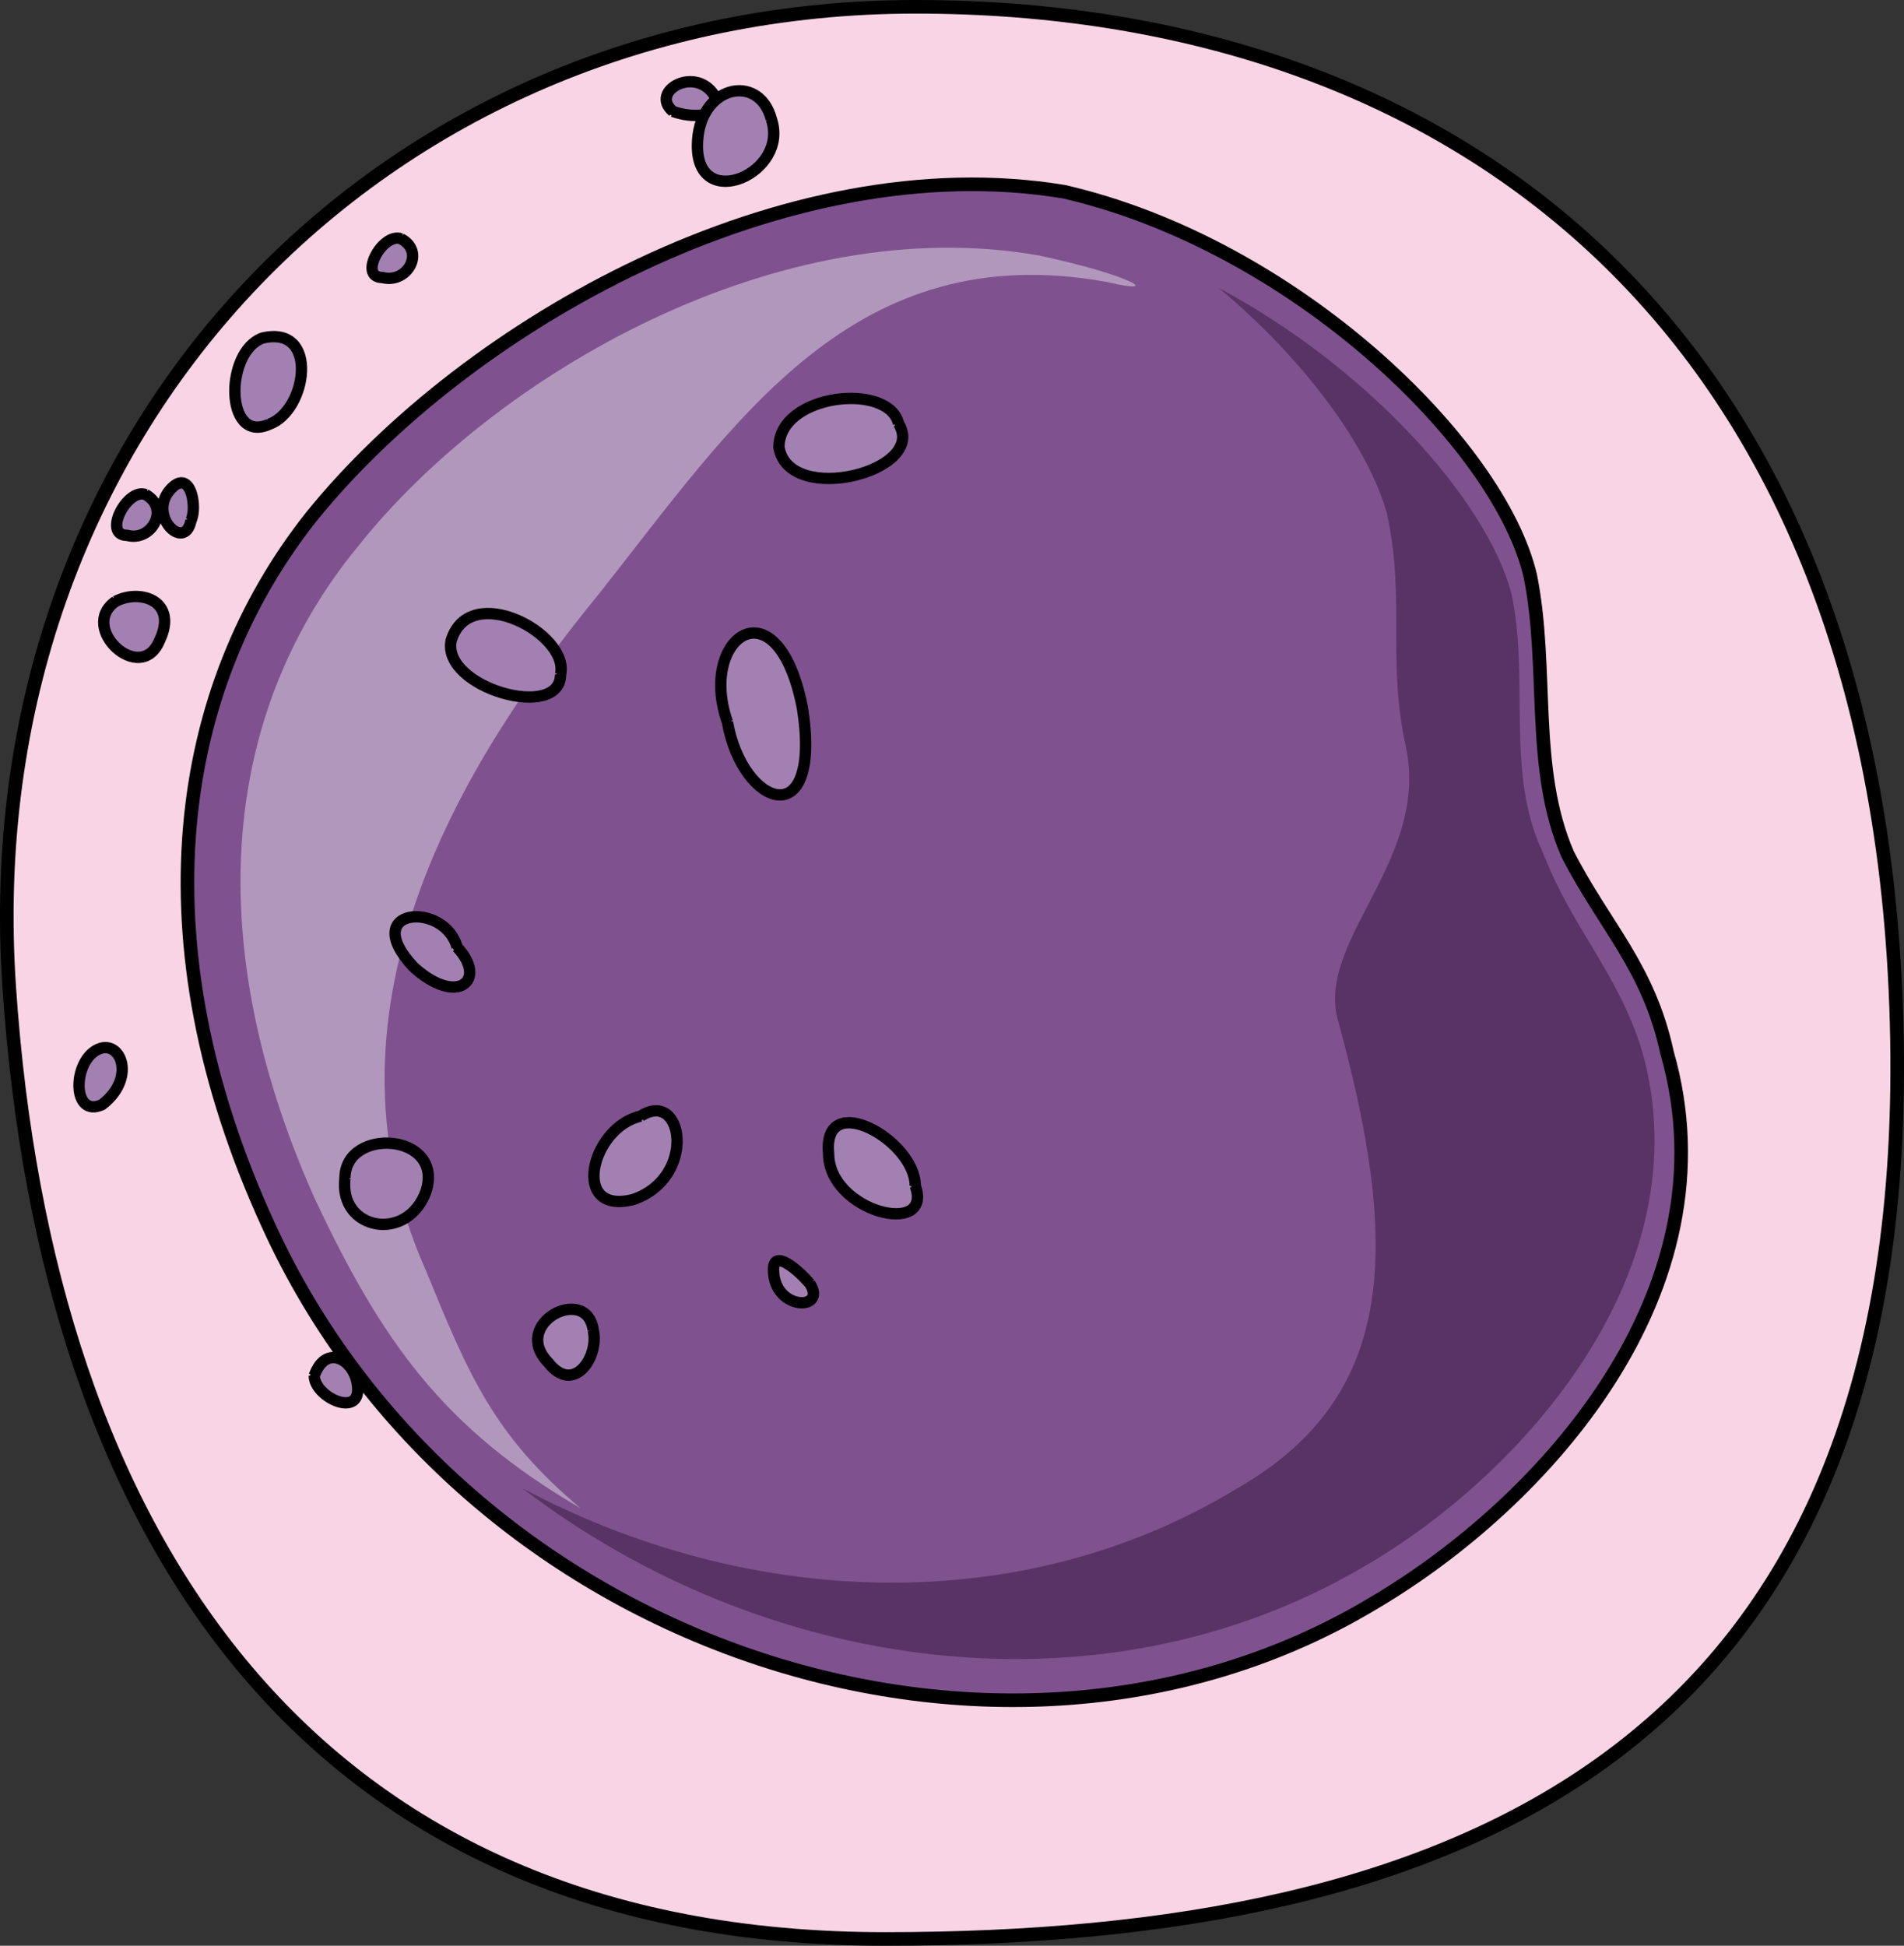 <?xml version="1.0" encoding="utf-8"?>
<!-- Generator: Adobe Illustrator 16.0.0, SVG Export Plug-In . SVG Version: 6.00 Build 0)  -->
<!DOCTYPE svg PUBLIC "-//W3C//DTD SVG 1.1//EN" "http://www.w3.org/Graphics/SVG/1.1/DTD/svg11.dtd">
<svg version="1.1" id="Layer_1" xmlns="http://www.w3.org/2000/svg" xmlns:xlink="http://www.w3.org/1999/xlink" x="0px" y="0px"
	 width="84.081px" height="85.92px" viewBox="0 0 84.081 85.92" enable-background="new 0 0 84.081 85.92" xml:space="preserve">
<rect x="0" y="0" width="84.081" height="85.92" fill="#333333" stroke="none"/>
<g>
	<path fill-rule="evenodd" clip-rule="evenodd" fill="#F9D4E4" d="M40.381,0.239c-23.584,0-41.684,18.7-40.037,43.244
		C1.989,68.028,13.781,85.56,39.01,85.56c25.229,0,45.248-8.182,44.699-39.738S63.965,0.239,40.381,0.239L40.381,0.239z"/>
	<path fill-rule="evenodd" clip-rule="evenodd" fill="#7F528F" d="M46.926,8.407c-12.354-2.048-26.357,5.848-33.221,14.328
		c-6.04,7.604-7.688,18.717-1.922,31.292c8.512,18.716,32.397,26.612,48.871,16.669c7.412-4.387,15.924-13.744,12.903-24.272
		c-0.823-3.802-2.745-5.556-4.393-8.772c-1.647-3.803-0.823-8.189-1.647-12.283C66.145,19.519,57.084,10.746,46.926,8.407
		L46.926,8.407z"/>
	<path fill-rule="evenodd" clip-rule="evenodd" fill="#5A3366" d="M72.51,46.389c-1.099-3.513-3.021-5.271-4.395-8.783
		c-1.648-3.513-0.551-7.612-1.375-11.419c-1.098-4.098-6.318-9.953-12.912-13.467c3.846,3.221,6.594,7.025,7.418,9.953
		c0.824,3.807,0,6.441,0.824,10.248c1.1,4.977-3.846,8.49-3.021,12.004c2.746,9.955,2.746,16.688-4.396,20.787
		c-9.615,5.855-21.704,5.27-31.595,0c10.715,8.197,25.551,10.248,37.089,3.514C67.292,65.126,75.258,56.05,72.51,46.389
		L72.51,46.389z"/>
	<path opacity="0.4" fill-rule="evenodd" clip-rule="evenodd" fill="#FFFFFF" d="M18.791,56.063
		c-5.203-11.705,1.917-22.826,7.667-29.85c6.025-7.609,11.229-15.805,22.456-13.756c2.465,0.586,1.095-0.293-3.013-1.17
		C34.4,9.239,21.803,16.556,15.778,24.165c-5.75,7.023-7.119,16.973-1.916,28.68c3.012,6.438,5.75,10.242,11.775,13.754
		C21.803,63.38,20.708,60.747,18.791,56.063L18.791,56.063z"/>
	<path fill-rule="evenodd" clip-rule="evenodd" fill="#A380B2" stroke="#000000" stroke-width="0.5" stroke-miterlimit="10" d="
		M28.292,49.286c-2.193,0.49-3.133,4.413-0.313,3.678C30.798,51.983,30.171,48.06,28.292,49.286"/>
	
		<path fill="none" stroke="#000000" stroke-width="0.36" stroke-linecap="round" stroke-linejoin="round" stroke-miterlimit="10" d="
		M28.292,49.286c-2.193,0.49-3.133,4.413-0.313,3.678C30.798,51.983,30.171,48.06,28.292,49.286"/>
	<path fill-rule="evenodd" clip-rule="evenodd" fill="#A380B2" stroke="#000000" stroke-width="0.5" stroke-miterlimit="10" d="
		M6.427,21.839C5.609,21.54,4.518,23.64,5.609,23.64C6.7,23.938,7.518,22.438,6.427,21.839"/>
	
		<path fill="none" stroke="#000000" stroke-width="0.36" stroke-linecap="round" stroke-linejoin="round" stroke-miterlimit="10" d="
		M6.427,21.839C5.609,21.54,4.518,23.64,5.609,23.64C6.7,23.938,7.518,22.438,6.427,21.839"/>
	
		<path fill="none" stroke="#000000" stroke-width="0.36" stroke-linecap="round" stroke-linejoin="round" stroke-miterlimit="10" d="
		M6.427,21.839C5.609,21.54,4.518,23.64,5.609,23.64C6.7,23.938,7.518,22.438,6.427,21.839"/>
	<path fill-rule="evenodd" clip-rule="evenodd" fill="#A380B2" stroke="#000000" stroke-width="0.5" stroke-miterlimit="10" d="
		M17.708,10.544c-0.818-0.285-1.909,1.711-0.818,1.711C17.98,12.54,18.798,11.114,17.708,10.544"/>
	
		<path fill="none" stroke="#000000" stroke-width="0.36" stroke-linecap="round" stroke-linejoin="round" stroke-miterlimit="10" d="
		M17.708,10.544c-0.818-0.285-1.909,1.711-0.818,1.711C17.98,12.54,18.798,11.114,17.708,10.544"/>
	
		<path fill="none" stroke="#000000" stroke-width="0.36" stroke-linecap="round" stroke-linejoin="round" stroke-miterlimit="10" d="
		M17.708,10.544c-0.818-0.285-1.909,1.711-0.818,1.711C17.98,12.54,18.798,11.114,17.708,10.544"/>
	<path fill-rule="evenodd" clip-rule="evenodd" fill="#A380B2" stroke="#000000" stroke-width="0.5" stroke-miterlimit="10" d="
		M5.103,26.556c-1.665,1.152,1.11,3.744,1.942,1.728C7.878,26.556,6.213,25.979,5.103,26.556"/>
	
		<path fill="none" stroke="#000000" stroke-width="0.36" stroke-linecap="round" stroke-linejoin="round" stroke-miterlimit="10" d="
		M5.103,26.556c-1.665,1.152,1.11,3.744,1.942,1.728C7.878,26.556,6.213,25.979,5.103,26.556"/>
	
		<path fill="none" stroke="#000000" stroke-width="0.36" stroke-linecap="round" stroke-linejoin="round" stroke-miterlimit="10" d="
		M5.103,26.556c-1.665,1.152,1.11,3.744,1.942,1.728C7.878,26.556,6.213,25.979,5.103,26.556"/>
	<path fill-rule="evenodd" clip-rule="evenodd" fill="#A380B2" stroke="#000000" stroke-width="0.5" stroke-miterlimit="10" d="
		M13.878,60.747c0,0.916,1.92,1.832,1.92,0.611C15.798,60.136,14.426,59.22,13.878,60.747"/>
	
		<path fill="none" stroke="#000000" stroke-width="0.36" stroke-linecap="round" stroke-linejoin="round" stroke-miterlimit="10" d="
		M13.878,60.747c0,0.916,1.92,1.832,1.92,0.611C15.798,60.136,14.426,59.22,13.878,60.747"/>
	<path fill-rule="evenodd" clip-rule="evenodd" fill="#A380B2" stroke="#000000" stroke-width="0.5" stroke-miterlimit="10" d="
		M8.433,22.989c0.285-0.572,0-2.29-0.854-1.432C6.438,22.702,8.148,24.419,8.433,22.989"/>
	
		<path fill="none" stroke="#000000" stroke-width="0.36" stroke-linecap="round" stroke-linejoin="round" stroke-miterlimit="10" d="
		M8.433,22.989c0.285-0.572,0-2.29-0.854-1.432C6.438,22.702,8.148,24.419,8.433,22.989"/>
	
		<path fill="none" stroke="#000000" stroke-width="0.36" stroke-linecap="round" stroke-linejoin="round" stroke-miterlimit="10" d="
		M8.433,22.989c0.285-0.572,0-2.29-0.854-1.432C6.438,22.702,8.148,24.419,8.433,22.989"/>
	<path fill-rule="evenodd" clip-rule="evenodd" fill="#A380B2" stroke="#000000" stroke-width="0.5" stroke-miterlimit="10" d="
		M11.878,18.739c1.68-0.586,2.239-4.4-0.28-3.813C9.918,15.513,9.918,19.62,11.878,18.739"/>
	
		<path fill="none" stroke="#000000" stroke-width="0.36" stroke-linecap="round" stroke-linejoin="round" stroke-miterlimit="10" d="
		M11.878,18.739c1.68-0.586,2.239-4.4-0.28-3.813C9.918,15.513,9.918,19.62,11.878,18.739"/>
	
		<path fill="none" stroke="#000000" stroke-width="0.36" stroke-linecap="round" stroke-linejoin="round" stroke-miterlimit="10" d="
		M11.878,18.739c1.68-0.586,2.239-4.4-0.28-3.813C9.918,15.513,9.918,19.62,11.878,18.739"/>
	<path fill-rule="evenodd" clip-rule="evenodd" fill="#A380B2" stroke="#000000" stroke-width="0.5" stroke-miterlimit="10" d="
		M40.418,52.364c0-2.01-4.1-4.305-3.827-1.436C36.591,53.511,41.239,54.659,40.418,52.364"/>
	
		<path fill="none" stroke="#000000" stroke-width="0.36" stroke-linecap="round" stroke-linejoin="round" stroke-miterlimit="10" d="
		M40.418,52.364c0-2.01-4.1-4.305-3.827-1.436C36.591,53.511,41.239,54.659,40.418,52.364"/>
	<path fill-rule="evenodd" clip-rule="evenodd" fill="#A380B2" stroke="#000000" stroke-width="0.5" stroke-miterlimit="10" d="
		M35.758,56.673c-0.533-0.613-1.6-1.533-1.6-0.613C34.159,57.899,36.558,57.899,35.758,56.673"/>
	
		<path fill="none" stroke="#000000" stroke-width="0.36" stroke-linecap="round" stroke-linejoin="round" stroke-miterlimit="10" d="
		M35.758,56.673c-0.533-0.613-1.6-1.533-1.6-0.613C34.159,57.899,36.558,57.899,35.758,56.673"/>
	<path fill-rule="evenodd" clip-rule="evenodd" fill="#A380B2" stroke="#000000" stroke-width="0.5" stroke-miterlimit="10" d="
		M26.196,58.726c-0.283-2.026-3.678-0.289-1.98,1.447C25.346,61.62,26.478,59.884,26.196,58.726"/>
	
		<path fill="none" stroke="#000000" stroke-width="0.36" stroke-linecap="round" stroke-linejoin="round" stroke-miterlimit="10" d="
		M26.196,58.726c-0.283-2.026-3.678-0.289-1.98,1.447C25.346,61.62,26.478,59.884,26.196,58.726"/>
	
		<path fill="none" stroke="#000000" stroke-width="0.36" stroke-linecap="round" stroke-linejoin="round" stroke-miterlimit="10" d="
		M26.196,58.726c-0.283-2.026-3.678-0.289-1.98,1.447C25.346,61.62,26.478,59.884,26.196,58.726"/>
	<path fill-rule="evenodd" clip-rule="evenodd" fill="#A380B2" stroke="#000000" stroke-width="0.5" stroke-miterlimit="10" d="
		M15.233,52.032c0-2.293,4.405-2.006,3.58,0.574C17.987,54.899,14.958,54.325,15.233,52.032"/>
	
		<path fill="none" stroke="#000000" stroke-width="0.36" stroke-linecap="round" stroke-linejoin="round" stroke-miterlimit="10" d="
		M15.233,52.032c0-2.293,4.405-2.006,3.58,0.574C17.987,54.899,14.958,54.325,15.233,52.032"/>
	
		<path fill="none" stroke="#000000" stroke-width="0.36" stroke-linecap="round" stroke-linejoin="round" stroke-miterlimit="10" d="
		M15.233,52.032c0-2.293,4.405-2.006,3.58,0.574C17.987,54.899,14.958,54.325,15.233,52.032"/>
	<path fill-rule="evenodd" clip-rule="evenodd" fill="#A380B2" stroke="#000000" stroke-width="0.5" stroke-miterlimit="10" d="
		M20.187,41.827c-0.549-2.048-4.389-1.756-1.921,0.877C20.187,44.46,21.558,43.29,20.187,41.827"/>
	
		<path fill="none" stroke="#000000" stroke-width="0.36" stroke-linecap="round" stroke-linejoin="round" stroke-miterlimit="10" d="
		M20.187,41.827c-0.549-2.048-4.389-1.756-1.921,0.877C20.187,44.46,21.558,43.29,20.187,41.827"/>
	
		<path fill="none" stroke="#000000" stroke-width="0.36" stroke-linecap="round" stroke-linejoin="round" stroke-miterlimit="10" d="
		M20.187,41.827c-0.549-2.048-4.389-1.756-1.921,0.877C20.187,44.46,21.558,43.29,20.187,41.827"/>
	<path fill-rule="evenodd" clip-rule="evenodd" fill="#A380B2" stroke="#000000" stroke-width="0.5" stroke-miterlimit="10" d="
		M39.678,18.7c1.32,2.102-4.84,3.68-5.28,1.051C34.398,17.386,39.239,16.859,39.678,18.7"/>
	
		<path fill="none" stroke="#000000" stroke-width="0.36" stroke-linecap="round" stroke-linejoin="round" stroke-miterlimit="10" d="
		M39.678,18.7c1.32,2.102-4.84,3.68-5.28,1.051C34.398,17.386,39.239,16.859,39.678,18.7"/>
	<path fill-rule="evenodd" clip-rule="evenodd" fill="#A380B2" stroke="#000000" stroke-width="0.5" stroke-miterlimit="10" d="
		M32.124,31.886c0.662,3.76,4.195,5.014,3.312-0.627C34.331,25.619,30.798,28.126,32.124,31.886"/>
	
		<path fill="none" stroke="#000000" stroke-width="0.36" stroke-linecap="round" stroke-linejoin="round" stroke-miterlimit="10" d="
		M32.124,31.886c0.662,3.76,4.195,5.014,3.312-0.627C34.331,25.619,30.798,28.126,32.124,31.886"/>
	<path fill-rule="evenodd" clip-rule="evenodd" fill="#A380B2" stroke="#000000" stroke-width="0.5" stroke-miterlimit="10" d="
		M4.507,48.779c-1.31,0.601-1.31-1.8-0.262-2.399C5.292,45.779,6.079,47.579,4.507,48.779L4.507,48.779z"/>
	
		<path fill="none" stroke="#000000" stroke-width="0.36" stroke-linecap="round" stroke-linejoin="round" stroke-miterlimit="10" d="
		M4.507,48.779c-1.31,0.601-1.31-1.8-0.262-2.399C5.292,45.779,6.079,47.579,4.507,48.779L4.507,48.779z"/>
	<path fill-rule="evenodd" clip-rule="evenodd" fill="#A380B2" stroke="#000000" stroke-width="0.5" stroke-miterlimit="10" d="
		M29.718,4.919c0.81,0.301,2.16,0.301,1.89-0.6C30.798,2.819,28.638,4.019,29.718,4.919"/>
	
		<path fill="none" stroke="#000000" stroke-width="0.36" stroke-linecap="round" stroke-linejoin="round" stroke-miterlimit="10" d="
		M29.718,4.919c0.81,0.301,2.16,0.301,1.89-0.6C30.798,2.819,28.638,4.019,29.718,4.919"/>
	
		<path fill="none" stroke="#000000" stroke-width="0.36" stroke-linecap="round" stroke-linejoin="round" stroke-miterlimit="10" d="
		M29.718,4.919c0.81,0.301,2.16,0.301,1.89-0.6C30.798,2.819,28.638,4.019,29.718,4.919"/>
	<path fill="none" stroke="#000000" stroke-width="0.6" stroke-linecap="round" stroke-linejoin="round" stroke-miterlimit="10" d="
		M40.442,0.3C16.858,0.3-1.242,18.999,0.404,43.544S13.84,85.62,39.071,85.62c25.229,0,45.248-8.182,44.699-39.738
		S64.025,0.3,40.442,0.3L40.442,0.3z"/>
	<path fill="none" stroke="#000000" stroke-width="0.6" stroke-linecap="round" stroke-linejoin="round" stroke-miterlimit="10" d="
		M46.987,8.466c-12.355-2.047-26.357,5.85-33.221,14.33c-6.041,7.604-7.688,18.717-1.922,31.291
		c8.511,18.717,32.396,26.613,48.87,16.67c7.413-4.387,15.924-13.746,12.903-24.273c-0.823-3.801-2.745-5.557-4.393-8.773
		c-1.646-3.801-0.823-8.188-1.646-12.282C66.206,19.579,57.145,10.806,46.987,8.466L46.987,8.466z"/>
	<path fill-rule="evenodd" clip-rule="evenodd" fill="#A380B2" stroke="#000000" stroke-width="0.5" stroke-miterlimit="10" d="
		M24.755,29.778c0.403-1.781-4.028-4.159-4.835-1.484C19.518,30.374,24.755,31.858,24.755,29.778"/>
	
		<path fill="none" stroke="#000000" stroke-width="0.36" stroke-linecap="round" stroke-linejoin="round" stroke-miterlimit="10" d="
		M24.755,29.778c0.403-1.781-4.028-4.159-4.835-1.484C19.518,30.374,24.755,31.858,24.755,29.778"/>
	<path fill-rule="evenodd" clip-rule="evenodd" fill="#A380B2" stroke="#000000" stroke-width="0.5" stroke-miterlimit="10" d="
		M34.062,5.259c0.816,2.377-3.264,4.16-3.264,1.189C30.798,3.773,33.518,3.179,34.062,5.259"/>
	
		<path fill="none" stroke="#000000" stroke-width="0.36" stroke-linecap="round" stroke-linejoin="round" stroke-miterlimit="10" d="
		M34.062,5.259c0.816,2.377-3.264,4.16-3.264,1.189C30.798,3.773,33.518,3.179,34.062,5.259"/>
</g>
</svg>
